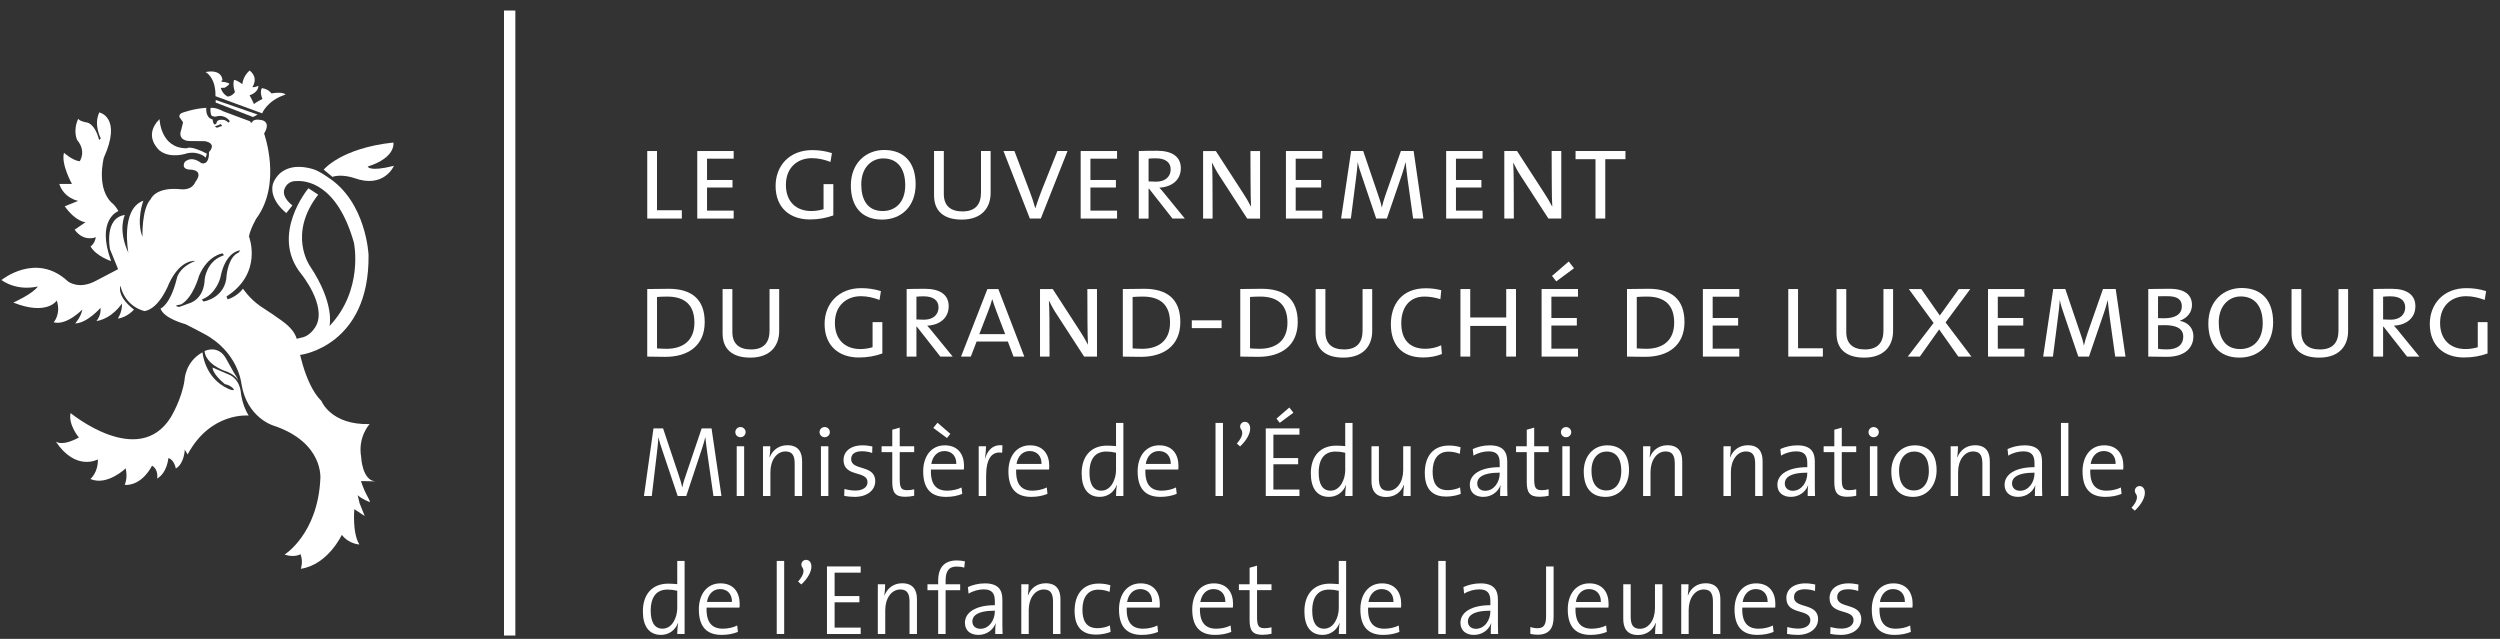 <svg width="180" height="46" viewBox="0 0 180 46" fill="none" xmlns="http://www.w3.org/2000/svg">
<rect x="0" y="0" width="180" height="46" fill="#333333" stroke="none"/>
<g clip-path="url(#clip0_619_1905)">
<path d="M46.602 15.736V10.874H47.304V15.138H49.092V15.736H46.602Z" fill="white"/>
<path d="M50.203 15.736V10.874H52.824V11.425H50.906V12.959H52.74V13.501H50.906V15.165H52.824V15.736H50.203Z" fill="white"/>
<path d="M58.315 15.801C56.861 15.801 55.843 14.951 55.843 13.389C55.843 11.938 56.833 10.808 58.481 10.808C58.963 10.808 59.425 10.873 59.898 11.022L59.796 11.658C59.352 11.49 58.907 11.387 58.454 11.387C57.464 11.387 56.584 12.022 56.584 13.313C56.584 14.52 57.324 15.194 58.416 15.194C58.731 15.194 59.046 15.137 59.296 15.062V13.257H59.999V15.51C59.481 15.698 58.934 15.801 58.315 15.801" fill="white"/>
<path d="M63.593 11.406C62.751 11.406 62.011 12.061 62.011 13.277C62.011 14.315 62.409 15.194 63.557 15.194C64.474 15.194 65.177 14.558 65.177 13.342C65.177 12.079 64.575 11.406 63.593 11.406ZM63.51 15.811C61.955 15.811 61.261 14.774 61.261 13.351C61.261 11.733 62.362 10.799 63.659 10.799C65.075 10.799 65.926 11.677 65.926 13.267C65.926 14.894 64.861 15.811 63.51 15.811Z" fill="white"/>
<path d="M69.242 15.811C67.946 15.811 67.252 15.195 67.252 14.072V10.874H67.955V13.969C67.955 14.829 68.455 15.222 69.299 15.222C70.28 15.222 70.632 14.661 70.632 13.856V10.874H71.325V13.894C71.325 14.922 70.724 15.811 69.242 15.811Z" fill="white"/>
<path d="M74.937 15.736H74.149L72.251 10.874H73.039L74.131 13.763C74.288 14.174 74.428 14.586 74.538 14.988H74.548C74.678 14.586 74.816 14.183 74.964 13.801L76.131 10.874H76.862L74.937 15.736H74.937Z" fill="white"/>
<path d="M77.808 15.736V10.874H80.428V11.425H78.51V12.959H80.345V13.501H78.51V15.165H80.428V15.736H77.808Z" fill="white"/>
<path d="M83.215 11.398C82.983 11.398 82.836 11.407 82.697 11.425V13.062C82.845 13.072 83.048 13.081 83.243 13.081C83.881 13.081 84.289 12.735 84.289 12.192C84.289 11.659 83.872 11.398 83.215 11.398ZM84.419 15.737L82.724 13.576H82.697V15.737H81.992V10.874C82.28 10.864 82.743 10.854 83.307 10.854C84.41 10.854 85.02 11.295 85.02 12.108C85.02 12.969 84.363 13.465 83.474 13.51C83.604 13.642 83.752 13.829 83.91 14.024L85.308 15.736H84.419L84.419 15.737Z" fill="white"/>
<path d="M89.799 15.737L87.827 12.699C87.614 12.38 87.42 12.024 87.272 11.716H87.262C87.28 12.044 87.299 12.417 87.299 12.988L87.308 15.737H86.623V10.875H87.54L89.484 13.877C89.689 14.184 89.892 14.532 90.068 14.868H90.077C90.059 14.532 90.041 13.961 90.041 13.156L90.031 10.875H90.725V15.737H89.799V15.737Z" fill="white"/>
<path d="M92.587 15.736V10.874H95.207V11.425H93.29V12.959H95.124V13.501H93.29V15.165H95.207V15.736H92.587Z" fill="white"/>
<path d="M101.744 15.736L101.346 12.894C101.271 12.332 101.235 11.948 101.206 11.687H101.197C101.143 11.902 101.068 12.202 100.958 12.519L99.855 15.736H99.087L98.068 12.725C97.948 12.38 97.809 11.977 97.763 11.687H97.754C97.725 12.061 97.689 12.444 97.624 12.912L97.263 15.736H96.559L97.281 10.874H98.151L99.216 14.006C99.337 14.342 99.438 14.661 99.485 14.931H99.494C99.569 14.604 99.641 14.381 99.753 14.044L100.864 10.874H101.782L102.485 15.736H101.744L101.744 15.736Z" fill="white"/>
<path d="M104.124 15.736V10.874H106.745V11.425H104.828V12.959H106.661V13.501H104.828V15.165H106.745V15.736H104.124Z" fill="white"/>
<path d="M111.486 15.736L109.514 12.698C109.3 12.379 109.106 12.023 108.958 11.715H108.949C108.967 12.043 108.987 12.416 108.987 12.987L108.996 15.736H108.31V10.874H109.227L111.171 13.876C111.376 14.183 111.579 14.531 111.754 14.867H111.765C111.745 14.531 111.727 13.96 111.727 13.155L111.718 10.874H112.412V15.736H111.486V15.736Z" fill="white"/>
<path d="M115.579 11.462V15.735H114.876V11.462H113.44V10.873H117.033V11.462H115.579Z" fill="white"/>
<path d="M48.037 21.354C47.814 21.354 47.537 21.364 47.305 21.382V25.086C47.472 25.095 47.776 25.114 47.99 25.114C49.175 25.114 49.998 24.524 49.998 23.233C49.998 21.989 49.343 21.354 48.037 21.354ZM47.906 25.693C47.37 25.693 46.972 25.675 46.601 25.675V20.811C46.999 20.811 47.629 20.793 48.147 20.793C49.748 20.793 50.739 21.503 50.739 23.187C50.739 24.898 49.536 25.693 47.906 25.693Z" fill="white"/>
<path d="M54.018 25.749C52.721 25.749 52.027 25.132 52.027 24.009V20.811H52.73V23.907C52.73 24.766 53.23 25.16 54.074 25.16C55.056 25.16 55.407 24.598 55.407 23.795V20.811H56.101V23.832C56.101 24.86 55.499 25.749 54.018 25.749Z" fill="white"/>
<path d="M61.843 25.74C60.389 25.74 59.371 24.889 59.371 23.327C59.371 21.877 60.362 20.746 62.01 20.746C62.492 20.746 62.955 20.812 63.426 20.96L63.325 21.597C62.881 21.428 62.436 21.326 61.983 21.326C60.992 21.326 60.112 21.96 60.112 23.252C60.112 24.459 60.853 25.132 61.945 25.132C62.26 25.132 62.575 25.076 62.825 25V23.195H63.529V25.45C63.01 25.637 62.464 25.739 61.843 25.739" fill="white"/>
<path d="M66.5 21.336C66.27 21.336 66.122 21.345 65.982 21.364V23.001C66.131 23.01 66.334 23.019 66.529 23.019C67.168 23.019 67.574 22.673 67.574 22.13C67.574 21.598 67.158 21.336 66.5 21.336ZM67.705 25.675L66.01 23.515H65.982V25.675H65.279V20.811C65.566 20.802 66.029 20.793 66.594 20.793C67.695 20.793 68.306 21.232 68.306 22.046C68.306 22.907 67.648 23.403 66.761 23.449C66.889 23.581 67.038 23.767 67.195 23.963L68.594 25.675H67.705V25.675Z" fill="white"/>
<path d="M71.733 22.382C71.622 22.093 71.519 21.784 71.445 21.549H71.436C71.372 21.793 71.269 22.093 71.158 22.382L70.51 24.057H72.372L71.732 22.382H71.733ZM72.973 25.674L72.566 24.59H70.316L69.9 25.674H69.195L71.093 20.811H71.881L73.75 25.674H72.973Z" fill="white"/>
<path d="M78.057 25.674L76.085 22.634C75.872 22.316 75.678 21.961 75.529 21.652H75.52C75.538 21.979 75.558 22.354 75.558 22.925L75.567 25.674H74.881V20.811H75.797L77.742 23.812C77.947 24.121 78.15 24.467 78.326 24.804H78.335C78.317 24.467 78.298 23.898 78.298 23.093L78.289 20.811H78.983V25.674H78.057V25.674Z" fill="white"/>
<path d="M82.28 21.354C82.057 21.354 81.78 21.364 81.548 21.382V25.086C81.715 25.095 82.019 25.114 82.233 25.114C83.419 25.114 84.243 24.524 84.243 23.233C84.243 21.989 83.586 21.354 82.28 21.354ZM82.15 25.693C81.613 25.693 81.215 25.675 80.844 25.675V20.811C81.242 20.811 81.872 20.793 82.39 20.793C83.992 20.793 84.984 21.503 84.984 23.187C84.984 24.898 83.779 25.693 82.15 25.693Z" fill="white"/>
<path d="M87.955 23.064H85.809V23.625H87.955V23.064Z" fill="white"/>
<path d="M90.735 21.353C90.512 21.353 90.234 21.363 90.002 21.381V25.085C90.17 25.094 90.475 25.113 90.688 25.113C91.873 25.113 92.697 24.523 92.697 23.232C92.697 21.988 92.041 21.353 90.735 21.353ZM90.605 25.692C90.067 25.692 89.67 25.674 89.299 25.674V20.81C89.697 20.81 90.327 20.792 90.846 20.792C92.447 20.792 93.437 21.502 93.437 23.186C93.437 24.897 92.234 25.692 90.605 25.692Z" fill="white"/>
<path d="M96.716 25.749C95.419 25.749 94.726 25.132 94.726 24.009V20.811H95.428V23.907C95.428 24.766 95.93 25.16 96.772 25.16C97.754 25.16 98.105 24.598 98.105 23.795V20.811H98.799V23.832C98.799 24.86 98.197 25.749 96.716 25.749Z" fill="white"/>
<path d="M102.466 25.739C100.949 25.739 100.143 24.841 100.143 23.345C100.143 21.942 100.901 20.755 102.662 20.755C103.022 20.755 103.43 20.802 103.772 20.896L103.707 21.54C103.319 21.419 102.939 21.353 102.568 21.353C101.429 21.353 100.892 22.194 100.892 23.27C100.892 24.459 101.494 25.112 102.633 25.112C103.022 25.112 103.439 25.019 103.763 24.86L103.817 25.487C103.43 25.646 102.975 25.739 102.466 25.739" fill="white"/>
<path d="M108.448 25.674V23.466H105.857V25.674H105.152V20.811H105.857V22.859H108.448V20.811H109.151V25.674H108.448Z" fill="white"/>
<path d="M112.051 20.259L111.745 19.866L112.949 18.827L113.328 19.314L112.051 20.259V20.259ZM110.995 25.674V20.81H113.616V21.362H111.7V22.895H113.532V23.439H111.7V25.103H113.616V25.674H110.995Z" fill="white"/>
<path d="M118.58 21.353C118.357 21.353 118.078 21.363 117.847 21.381V25.085C118.015 25.094 118.319 25.113 118.533 25.113C119.718 25.113 120.541 24.523 120.541 23.232C120.541 21.988 119.886 21.353 118.58 21.353ZM118.449 25.692C117.912 25.692 117.515 25.674 117.144 25.674V20.81C117.542 20.81 118.172 20.792 118.69 20.792C120.291 20.792 121.283 21.502 121.283 23.186C121.283 24.897 120.079 25.692 118.449 25.692Z" fill="white"/>
<path d="M122.607 25.674V20.811H125.228V21.363H123.312V22.896H125.145V23.439H123.312V25.104H125.228V25.674H122.607Z" fill="white"/>
<path d="M128.756 25.674V20.811H129.459V25.076H131.246V25.674H128.756Z" fill="white"/>
<path d="M134.219 25.749C132.922 25.749 132.229 25.132 132.229 24.009V20.811H132.931V23.907C132.931 24.766 133.431 25.16 134.275 25.16C135.257 25.16 135.608 24.598 135.608 23.795V20.811H136.302V23.832C136.302 24.86 135.7 25.749 134.219 25.749Z" fill="white"/>
<path d="M140.998 25.674L139.618 23.719L138.229 25.674H137.359L139.219 23.252L137.434 20.811H138.332L139.665 22.718L141.034 20.811H141.86L140.081 23.214L141.943 25.674H140.998Z" fill="white"/>
<path d="M143.137 25.674V20.811H145.757V21.363H143.841V22.896H145.674V23.439H143.841V25.104H145.757V25.674H143.137Z" fill="white"/>
<path d="M152.295 25.674L151.896 22.831C151.822 22.269 151.786 21.885 151.757 21.624H151.748C151.692 21.839 151.619 22.138 151.507 22.456L150.406 25.674H149.638L148.618 22.663C148.499 22.315 148.359 21.914 148.314 21.624H148.303C148.276 21.998 148.239 22.381 148.174 22.849L147.812 25.673H147.109L147.832 20.81H148.701L149.766 23.943C149.887 24.279 149.989 24.598 150.035 24.869H150.045C150.118 24.541 150.192 24.318 150.304 23.98L151.414 20.81H152.331L153.035 25.673H152.295V25.674Z" fill="white"/>
<path d="M155.832 23.411C155.74 23.411 155.508 23.411 155.378 23.42V25.112C155.517 25.142 155.722 25.158 156.017 25.158C156.832 25.158 157.194 24.776 157.194 24.244C157.194 23.598 156.609 23.411 155.832 23.411V23.411ZM156.055 21.324C155.823 21.324 155.582 21.324 155.378 21.335V22.906C155.564 22.916 155.749 22.916 155.814 22.916C156.609 22.916 157.091 22.634 157.091 22.054C157.091 21.634 156.861 21.325 156.055 21.325V21.324ZM155.981 25.692C155.675 25.692 155.184 25.683 154.675 25.674V20.81C155.046 20.81 155.564 20.792 156.203 20.792C157.36 20.792 157.822 21.269 157.822 21.961C157.822 22.475 157.498 22.887 156.953 23.093V23.102C157.61 23.232 157.925 23.682 157.925 24.215C157.925 24.785 157.592 25.693 155.98 25.693" fill="white"/>
<path d="M161.333 21.344C160.491 21.344 159.75 21.999 159.75 23.215C159.75 24.252 160.148 25.132 161.295 25.132C162.213 25.132 162.916 24.495 162.916 23.279C162.916 22.017 162.314 21.344 161.333 21.344H161.333ZM161.249 25.748C159.694 25.748 159 24.711 159 23.288C159 21.671 160.101 20.736 161.398 20.736C162.814 20.736 163.665 21.614 163.665 23.204C163.665 24.832 162.6 25.748 161.249 25.748Z" fill="white"/>
<path d="M166.982 25.749C165.685 25.749 164.991 25.132 164.991 24.009V20.811H165.694V23.907C165.694 24.766 166.195 25.16 167.038 25.16C168.019 25.16 168.371 24.598 168.371 23.795V20.811H169.064V23.832C169.064 24.86 168.463 25.749 166.982 25.749Z" fill="white"/>
<path d="M172.102 21.335C171.871 21.335 171.724 21.344 171.584 21.363V23C171.733 23.009 171.936 23.018 172.131 23.018C172.769 23.018 173.176 22.672 173.176 22.129C173.176 21.597 172.76 21.335 172.102 21.335ZM173.307 25.674L171.612 23.514H171.584V25.674H170.88V20.81C171.168 20.801 171.631 20.792 172.196 20.792C173.297 20.792 173.908 21.231 173.908 22.045C173.908 22.906 173.25 23.402 172.361 23.448C172.492 23.58 172.64 23.766 172.797 23.962L174.195 25.674H173.306L173.307 25.674Z" fill="white"/>
<path d="M177.417 25.74C175.963 25.74 174.945 24.889 174.945 23.327C174.945 21.877 175.936 20.746 177.584 20.746C178.066 20.746 178.529 20.812 179 20.96L178.899 21.597C178.455 21.428 178.01 21.326 177.557 21.326C176.566 21.326 175.686 21.96 175.686 23.252C175.686 24.459 176.427 25.132 177.519 25.132C177.834 25.132 178.149 25.076 178.399 25V23.195H179.103V25.45C178.584 25.637 178.038 25.739 177.417 25.739" fill="white"/>
<path d="M51.367 35.71L50.938 32.713C50.853 32.121 50.817 31.762 50.788 31.495H50.775C50.725 31.696 50.654 31.977 50.54 32.309L49.411 35.71H48.792L47.721 32.525C47.6 32.172 47.471 31.791 47.415 31.495H47.407C47.386 31.884 47.336 32.273 47.279 32.77L46.929 35.71H46.365L47.05 30.847H47.742L48.842 34.133C48.963 34.485 49.063 34.809 49.113 35.075H49.127C49.198 34.745 49.269 34.529 49.39 34.182L50.519 30.847H51.232L51.944 35.71H51.367Z" fill="white"/>
<path d="M53.043 32.129H53.578V35.711H53.043V32.129ZM53.315 31.48C53.107 31.48 52.943 31.321 52.943 31.113C52.943 30.911 53.107 30.746 53.315 30.746C53.515 30.746 53.686 30.911 53.686 31.113C53.686 31.321 53.514 31.48 53.315 31.48Z" fill="white"/>
<path d="M57.217 35.71V33.389C57.217 32.828 57.067 32.504 56.554 32.504C55.919 32.504 55.469 33.137 55.469 33.987V35.71H54.935V32.129H55.462C55.462 32.36 55.441 32.706 55.406 32.921L55.419 32.929C55.62 32.41 56.069 32.057 56.689 32.057C57.502 32.057 57.752 32.575 57.752 33.21V35.71H57.218L57.217 35.71Z" fill="white"/>
<path d="M59.108 32.129H59.642V35.711H59.108V32.129ZM59.379 31.48C59.172 31.48 59.008 31.321 59.008 31.113C59.008 30.911 59.171 30.746 59.379 30.746C59.579 30.746 59.75 30.911 59.75 31.113C59.75 31.321 59.579 31.48 59.379 31.48Z" fill="white"/>
<path d="M61.534 35.775C61.27 35.775 60.999 35.746 60.784 35.703L60.799 35.206C61.028 35.27 61.313 35.321 61.591 35.321C62.105 35.321 62.461 35.09 62.461 34.716C62.461 33.85 60.735 34.392 60.735 33.116C60.735 32.518 61.22 32.063 62.118 32.063C62.34 32.063 62.589 32.1 62.81 32.143L62.797 32.611C62.56 32.532 62.304 32.489 62.062 32.489C61.541 32.489 61.283 32.706 61.283 33.058C61.283 33.916 63.018 33.425 63.018 34.643C63.018 35.278 62.461 35.775 61.533 35.775" fill="white"/>
<path d="M65.165 35.768C64.452 35.768 64.244 35.452 64.244 34.709V32.554H63.475V32.13H64.244V30.94L64.78 30.788V32.13H65.821V32.554H64.78V34.486C64.78 35.127 64.894 35.292 65.315 35.292C65.494 35.292 65.679 35.271 65.821 35.228V35.696C65.636 35.739 65.386 35.768 65.165 35.768" fill="white"/>
<path d="M68.182 31.538L67.197 30.811L67.497 30.436L68.424 31.235L68.182 31.538ZM67.997 32.476C67.497 32.476 67.141 32.843 67.055 33.405H68.853C68.868 32.851 68.539 32.476 67.997 32.476H67.997ZM69.395 33.808H67.026C66.991 34.883 67.412 35.329 68.204 35.329C68.576 35.329 68.968 35.234 69.231 35.098L69.281 35.559C68.953 35.696 68.553 35.776 68.11 35.776C67.041 35.776 66.47 35.191 66.47 33.938C66.47 32.864 67.041 32.064 68.025 32.064C69.002 32.064 69.41 32.75 69.41 33.542C69.41 33.607 69.41 33.7 69.395 33.808" fill="white"/>
<path d="M72.156 32.598C71.372 32.468 71.001 33.073 71.001 34.277V35.711H70.466V32.129H70.993C70.993 32.367 70.964 32.72 70.914 33.031L70.922 33.037C71.064 32.51 71.435 31.978 72.177 32.065L72.156 32.598Z" fill="white"/>
<path d="M74.134 32.475C73.634 32.475 73.278 32.842 73.191 33.404H74.989C75.003 32.85 74.676 32.475 74.133 32.475H74.134ZM75.532 33.808H73.162C73.128 34.882 73.549 35.328 74.341 35.328C74.71 35.328 75.103 35.234 75.368 35.097L75.418 35.558C75.089 35.696 74.689 35.775 74.247 35.775C73.177 35.775 72.606 35.191 72.606 33.938C72.606 32.863 73.177 32.063 74.162 32.063C75.139 32.063 75.545 32.749 75.545 33.541C75.545 33.606 75.545 33.699 75.531 33.808" fill="white"/>
<path d="M80.354 32.597C80.112 32.539 79.883 32.511 79.654 32.511C78.927 32.511 78.442 32.958 78.442 34.038C78.442 34.846 78.714 35.328 79.298 35.328C80.004 35.328 80.354 34.492 80.354 33.858V32.597V32.597ZM80.354 35.71C80.354 35.494 80.375 35.149 80.418 34.931L80.404 34.925C80.204 35.436 79.754 35.774 79.185 35.774C78.306 35.774 77.879 35.126 77.879 34.082C77.879 32.806 78.592 32.086 79.698 32.086C79.904 32.086 80.112 32.1 80.354 32.121V30.45H80.883V35.71H80.354H80.354Z" fill="white"/>
<path d="M83.437 32.475C82.937 32.475 82.581 32.842 82.495 33.404H84.293C84.307 32.85 83.979 32.475 83.437 32.475H83.437ZM84.835 33.808H82.466C82.431 34.882 82.852 35.328 83.643 35.328C84.014 35.328 84.406 35.234 84.672 35.097L84.722 35.558C84.393 35.696 83.993 35.775 83.551 35.775C82.481 35.775 81.91 35.191 81.91 33.938C81.91 32.863 82.481 32.063 83.466 32.063C84.443 32.063 84.849 32.749 84.849 33.541C84.849 33.606 84.849 33.699 84.835 33.808Z" fill="white"/>
<path d="M88.053 30.45H87.517V35.712H88.053V30.45Z" fill="white"/>
<path d="M89.051 31.935C89.493 31.445 89.501 31.113 89.365 30.925C89.186 30.695 89.343 30.371 89.628 30.371C90.093 30.371 90.299 31.185 89.286 32.143L89.051 31.935H89.051Z" fill="white"/>
<path d="M92.141 30.443L91.906 30.14L92.833 29.34L93.125 29.715L92.141 30.443ZM91.135 35.711V30.847H93.56V31.294H91.684V32.98H93.467V33.426H91.684V35.248H93.56V35.711H91.135Z" fill="white"/>
<path d="M96.857 32.598C96.614 32.54 96.386 32.512 96.157 32.512C95.43 32.512 94.945 32.959 94.945 34.039C94.945 34.847 95.216 35.329 95.801 35.329C96.507 35.329 96.857 34.493 96.857 33.858V32.598V32.598ZM96.857 35.711C96.857 35.495 96.878 35.15 96.92 34.932L96.907 34.926C96.707 35.437 96.257 35.775 95.686 35.775C94.809 35.775 94.38 35.127 94.38 34.083C94.38 32.807 95.095 32.087 96.201 32.087C96.407 32.087 96.614 32.1 96.856 32.122V30.451H97.383V35.711H96.856H96.857Z" fill="white"/>
<path d="M101.037 35.711C101.037 35.48 101.058 35.134 101.094 34.919L101.079 34.911C100.88 35.43 100.431 35.783 99.809 35.783C98.996 35.783 98.746 35.265 98.746 34.63V32.13H99.281V34.451C99.281 35.012 99.431 35.337 99.944 35.337C100.58 35.337 101.03 34.703 101.03 33.853V32.13H101.565V35.711H101.036L101.037 35.711Z" fill="white"/>
<path d="M104.119 35.754C103.327 35.754 102.585 35.401 102.585 34.047C102.585 32.872 103.171 32.079 104.327 32.079C104.619 32.079 104.912 32.122 105.162 32.202L105.104 32.677C104.869 32.583 104.59 32.518 104.291 32.518C103.527 32.518 103.149 33.087 103.149 33.952C103.149 34.688 103.377 35.292 104.235 35.292C104.548 35.292 104.891 35.214 105.125 35.092L105.175 35.56C104.941 35.653 104.556 35.754 104.12 35.754" fill="white"/>
<path d="M107.979 34.031C106.645 34.031 106.36 34.456 106.36 34.802C106.36 35.127 106.588 35.336 106.937 35.336C107.565 35.336 107.979 34.709 107.979 34.09V34.032L107.979 34.031ZM108.008 35.711C108.008 35.437 108.008 35.163 108.043 34.954H108.029C107.858 35.408 107.402 35.775 106.795 35.775C106.231 35.775 105.825 35.472 105.825 34.903C105.825 34.155 106.595 33.636 107.979 33.636V33.34C107.979 32.8 107.787 32.497 107.173 32.497C106.831 32.497 106.402 32.605 106.089 32.807L106.039 32.332C106.373 32.18 106.787 32.065 107.266 32.065C108.243 32.065 108.521 32.555 108.521 33.233V34.637C108.521 34.99 108.521 35.394 108.537 35.711H108.008V35.711Z" fill="white"/>
<path d="M110.847 35.768C110.133 35.768 109.927 35.452 109.927 34.709V32.554H109.156V32.13H109.927V30.94L110.462 30.788V32.13H111.503V32.554H110.462V34.486C110.462 35.127 110.576 35.292 110.997 35.292C111.175 35.292 111.36 35.271 111.503 35.228V35.696C111.318 35.739 111.068 35.768 110.847 35.768" fill="white"/>
<path d="M112.488 32.13H113.022V35.712H112.488V32.13ZM112.759 31.481C112.551 31.481 112.388 31.322 112.388 31.114C112.388 30.912 112.551 30.747 112.759 30.747C112.959 30.747 113.13 30.912 113.13 31.114C113.13 31.322 112.959 31.481 112.759 31.481Z" fill="white"/>
<path d="M115.671 32.511C115.113 32.511 114.586 32.936 114.586 33.896C114.586 34.81 114.979 35.314 115.671 35.314C116.227 35.314 116.733 34.882 116.733 33.896C116.733 33.03 116.376 32.511 115.671 32.511ZM115.592 35.776C114.642 35.776 114.03 35.193 114.03 33.938C114.03 32.915 114.657 32.065 115.721 32.065C116.583 32.065 117.29 32.548 117.29 33.859C117.29 34.925 116.64 35.776 115.592 35.776" fill="white"/>
<path d="M120.585 35.711V33.39C120.585 32.829 120.435 32.504 119.922 32.504C119.287 32.504 118.837 33.138 118.837 33.989V35.711H118.303V32.13H118.83C118.83 32.361 118.809 32.706 118.774 32.922L118.788 32.93C118.988 32.411 119.438 32.058 120.057 32.058C120.87 32.058 121.12 32.576 121.12 33.211V35.711H120.586L120.585 35.711Z" fill="white"/>
<path d="M126.372 35.711V33.39C126.372 32.829 126.222 32.504 125.708 32.504C125.073 32.504 124.624 33.138 124.624 33.989V35.711H124.089V32.13H124.616C124.616 32.361 124.595 32.706 124.56 32.922L124.574 32.93C124.774 32.411 125.224 32.058 125.845 32.058C126.657 32.058 126.907 32.576 126.907 33.211V35.711H126.372L126.372 35.711Z" fill="white"/>
<path d="M130.125 34.031C128.79 34.031 128.505 34.456 128.505 34.802C128.505 35.127 128.734 35.336 129.082 35.336C129.711 35.336 130.124 34.709 130.124 34.09V34.032L130.125 34.031ZM130.153 35.711C130.153 35.437 130.153 35.163 130.188 34.954H130.175C130.003 35.408 129.547 35.775 128.94 35.775C128.377 35.775 127.971 35.472 127.971 34.903C127.971 34.155 128.74 33.636 130.125 33.636V33.34C130.125 32.8 129.932 32.497 129.319 32.497C128.976 32.497 128.548 32.605 128.234 32.807L128.184 32.332C128.519 32.18 128.932 32.065 129.411 32.065C130.388 32.065 130.667 32.555 130.667 33.233V34.637C130.667 34.99 130.667 35.394 130.681 35.711H130.153V35.711Z" fill="white"/>
<path d="M132.992 35.768C132.279 35.768 132.071 35.452 132.071 34.709V32.554H131.302V32.13H132.071V30.94L132.608 30.788V32.13H133.648V32.554H132.608V34.486C132.608 35.127 132.721 35.292 133.142 35.292C133.321 35.292 133.506 35.271 133.648 35.228V35.696C133.463 35.739 133.213 35.768 132.992 35.768" fill="white"/>
<path d="M134.633 32.13H135.168V35.712H134.633V32.13ZM134.904 31.481C134.697 31.481 134.533 31.322 134.533 31.114C134.533 30.912 134.697 30.747 134.904 30.747C135.104 30.747 135.275 30.912 135.275 31.114C135.275 31.322 135.104 31.481 134.904 31.481Z" fill="white"/>
<path d="M137.816 32.511C137.259 32.511 136.731 32.936 136.731 33.896C136.731 34.81 137.124 35.314 137.816 35.314C138.372 35.314 138.878 34.882 138.878 33.896C138.878 33.03 138.522 32.511 137.816 32.511ZM137.737 35.776C136.787 35.776 136.174 35.193 136.174 33.938C136.174 32.915 136.802 32.065 137.866 32.065C138.728 32.065 139.435 32.548 139.435 33.859C139.435 34.925 138.785 35.776 137.737 35.776" fill="white"/>
<path d="M142.731 35.711V33.39C142.731 32.829 142.581 32.504 142.068 32.504C141.433 32.504 140.983 33.138 140.983 33.989V35.711H140.448V32.13H140.975C140.975 32.361 140.954 32.706 140.919 32.922L140.933 32.93C141.133 32.411 141.583 32.058 142.202 32.058C143.016 32.058 143.266 32.576 143.266 33.211V35.711H142.731L142.731 35.711Z" fill="white"/>
<path d="M146.484 34.031C145.149 34.031 144.865 34.456 144.865 34.802C144.865 35.127 145.093 35.336 145.443 35.336C146.07 35.336 146.484 34.709 146.484 34.09V34.032V34.031ZM146.513 35.711C146.513 35.437 146.513 35.163 146.549 34.954H146.534C146.363 35.408 145.907 35.775 145.299 35.775C144.736 35.775 144.33 35.472 144.33 34.903C144.33 34.155 145.101 33.636 146.484 33.636V33.34C146.484 32.8 146.292 32.497 145.678 32.497C145.336 32.497 144.907 32.605 144.594 32.807L144.544 32.332C144.878 32.18 145.293 32.065 145.771 32.065C146.749 32.065 147.026 32.555 147.026 33.233V34.637C147.026 34.99 147.026 35.394 147.041 35.711H146.513V35.711Z" fill="white"/>
<path d="M148.923 30.45H148.389V35.712H148.923V30.45Z" fill="white"/>
<path d="M151.47 32.475C150.97 32.475 150.614 32.842 150.528 33.404H152.326C152.34 32.85 152.013 32.475 151.47 32.475H151.47ZM152.868 33.808H150.499C150.464 34.882 150.885 35.328 151.676 35.328C152.047 35.328 152.44 35.234 152.705 35.097L152.753 35.558C152.426 35.696 152.026 35.775 151.584 35.775C150.514 35.775 149.943 35.191 149.943 33.938C149.943 32.863 150.514 32.063 151.499 32.063C152.476 32.063 152.882 32.749 152.882 33.541C152.882 33.606 152.882 33.699 152.868 33.808Z" fill="white"/>
<path d="M153.468 36.56C153.91 36.07 153.924 35.738 153.782 35.551C153.603 35.321 153.76 34.996 154.047 34.996C154.51 34.996 154.716 35.81 153.704 36.769L153.468 36.56H153.468Z" fill="white"/>
<path d="M48.762 42.534C48.52 42.476 48.291 42.449 48.062 42.449C47.335 42.449 46.851 42.895 46.851 43.975C46.851 44.783 47.122 45.265 47.707 45.265C48.413 45.265 48.762 44.43 48.762 43.795V42.534V42.534ZM48.762 45.648C48.762 45.432 48.783 45.086 48.828 44.869L48.812 44.861C48.612 45.374 48.163 45.712 47.593 45.712C46.714 45.712 46.287 45.063 46.287 44.02C46.287 42.744 47.001 42.023 48.106 42.023C48.312 42.023 48.52 42.037 48.762 42.058V40.388H49.291V45.648H48.762H48.762Z" fill="white"/>
<path d="M51.845 42.413C51.345 42.413 50.989 42.78 50.902 43.341H52.7C52.714 42.787 52.387 42.413 51.844 42.413H51.845ZM53.242 43.745H50.873C50.839 44.819 51.26 45.266 52.052 45.266C52.421 45.266 52.814 45.173 53.079 45.035L53.129 45.497C52.8 45.633 52.4 45.712 51.958 45.712C50.888 45.712 50.317 45.128 50.317 43.875C50.317 42.801 50.888 42.001 51.873 42.001C52.85 42.001 53.256 42.686 53.256 43.479C53.256 43.543 53.256 43.636 53.242 43.745" fill="white"/>
<path d="M56.461 40.387H55.925V45.648H56.461V40.387Z" fill="white"/>
<path d="M57.46 41.872C57.903 41.383 57.91 41.051 57.774 40.864C57.595 40.633 57.752 40.309 58.039 40.309C58.502 40.309 58.708 41.123 57.695 42.082L57.46 41.872H57.46Z" fill="white"/>
<path d="M59.542 40.784V45.649H61.969V45.188H60.092V43.365H61.876V42.917H60.092V41.231H61.969V40.784H59.542Z" fill="white"/>
<path d="M65.486 45.649V43.328C65.486 42.766 65.336 42.442 64.823 42.442C64.188 42.442 63.738 43.075 63.738 43.926V45.649H63.203V42.067H63.73C63.73 42.298 63.709 42.644 63.674 42.86L63.688 42.867C63.888 42.349 64.338 41.995 64.957 41.995C65.771 41.995 66.021 42.514 66.021 43.147V45.648H65.486L65.486 45.649Z" fill="white"/>
<path d="M69.425 40.871C69.246 40.813 69.053 40.792 68.869 40.792C68.326 40.792 68.084 41.108 68.084 41.8V42.068H69.132V42.493H68.084V45.649H67.548V42.493H66.778V42.068H67.548V41.815C67.548 40.813 68.04 40.352 68.89 40.352C69.09 40.352 69.282 40.374 69.475 40.417L69.425 40.871H69.425Z" fill="white"/>
<path d="M71.628 43.969C70.294 43.969 70.009 44.394 70.009 44.74C70.009 45.064 70.238 45.274 70.588 45.274C71.215 45.274 71.628 44.647 71.628 44.027V43.969L71.628 43.969ZM71.657 45.649C71.657 45.375 71.657 45.101 71.694 44.891H71.678C71.507 45.346 71.051 45.713 70.444 45.713C69.88 45.713 69.475 45.41 69.475 44.841C69.475 44.093 70.246 43.574 71.629 43.574V43.277C71.629 42.737 71.436 42.434 70.823 42.434C70.48 42.434 70.052 42.543 69.738 42.745L69.688 42.269C70.023 42.118 70.438 42.003 70.915 42.003C71.892 42.003 72.171 42.492 72.171 43.17V44.575C72.171 44.928 72.171 45.332 72.186 45.649H71.657V45.649Z" fill="white"/>
<path d="M75.817 45.649V43.328C75.817 42.766 75.667 42.442 75.153 42.442C74.519 42.442 74.069 43.075 74.069 43.926V45.649H73.534V42.067H74.061C74.061 42.298 74.04 42.644 74.005 42.86L74.019 42.867C74.219 42.349 74.669 41.995 75.288 41.995C76.102 41.995 76.352 42.514 76.352 43.147V45.648H75.817L75.817 45.649Z" fill="white"/>
<path d="M78.906 45.692C78.113 45.692 77.371 45.338 77.371 43.984C77.371 42.809 77.957 42.017 79.113 42.017C79.406 42.017 79.698 42.059 79.948 42.139L79.89 42.615C79.655 42.52 79.377 42.456 79.077 42.456C78.313 42.456 77.935 43.025 77.935 43.891C77.935 44.625 78.163 45.229 79.019 45.229C79.334 45.229 79.677 45.151 79.912 45.029L79.962 45.497C79.727 45.591 79.341 45.692 78.906 45.692" fill="white"/>
<path d="M82.095 42.414C81.596 42.414 81.239 42.781 81.153 43.342H82.951C82.965 42.788 82.638 42.414 82.095 42.414H82.095ZM83.493 43.746H81.124C81.089 44.82 81.509 45.267 82.301 45.267C82.672 45.267 83.065 45.174 83.33 45.036L83.38 45.498C83.051 45.634 82.651 45.713 82.209 45.713C81.139 45.713 80.568 45.129 80.568 43.876C80.568 42.802 81.139 42.002 82.124 42.002C83.101 42.002 83.507 42.687 83.507 43.48C83.507 43.544 83.507 43.638 83.493 43.746Z" fill="white"/>
<path d="M87.368 42.414C86.868 42.414 86.512 42.781 86.426 43.342H88.224C88.237 42.788 87.91 42.414 87.368 42.414H87.368ZM88.766 43.746H86.397C86.362 44.82 86.781 45.267 87.574 45.267C87.945 45.267 88.337 45.174 88.602 45.036L88.652 45.498C88.324 45.634 87.924 45.713 87.481 45.713C86.412 45.713 85.841 45.129 85.841 43.876C85.841 42.802 86.412 42.002 87.397 42.002C88.374 42.002 88.779 42.687 88.779 43.48C88.779 43.544 88.779 43.638 88.766 43.746Z" fill="white"/>
<path d="M90.892 45.706C90.178 45.706 89.971 45.389 89.971 44.647V42.491H89.201V42.066H89.971V40.877L90.507 40.726V42.066H91.548V42.491H90.507V44.423C90.507 45.065 90.621 45.23 91.042 45.23C91.22 45.23 91.405 45.208 91.548 45.165V45.634C91.363 45.676 91.113 45.705 90.892 45.705" fill="white"/>
<path d="M96.392 42.535C96.15 42.477 95.921 42.45 95.694 42.45C94.966 42.45 94.481 42.896 94.481 43.977C94.481 44.784 94.752 45.266 95.337 45.266C96.043 45.266 96.392 44.431 96.392 43.796V42.535L96.392 42.535ZM96.392 45.648C96.392 45.433 96.413 45.087 96.456 44.87L96.442 44.862C96.242 45.375 95.792 45.713 95.223 45.713C94.344 45.713 93.917 45.064 93.917 44.021C93.917 42.745 94.63 42.024 95.736 42.024C95.942 42.024 96.15 42.038 96.392 42.059V40.389H96.921V45.648H96.392H96.392Z" fill="white"/>
<path d="M99.474 42.414C98.974 42.414 98.618 42.781 98.532 43.342H100.33C100.344 42.788 100.016 42.414 99.474 42.414H99.474ZM100.872 43.746H98.503C98.468 44.82 98.888 45.267 99.68 45.267C100.051 45.267 100.443 45.174 100.709 45.036L100.757 45.498C100.43 45.634 100.03 45.713 99.588 45.713C98.518 45.713 97.947 45.129 97.947 43.876C97.947 42.802 98.518 42.002 99.503 42.002C100.48 42.002 100.886 42.687 100.886 43.48C100.886 43.544 100.886 43.638 100.872 43.746Z" fill="white"/>
<path d="M104.091 40.387H103.557V45.648H104.091V40.387Z" fill="white"/>
<path d="M107.307 43.969C105.973 43.969 105.688 44.394 105.688 44.74C105.688 45.064 105.917 45.274 106.267 45.274C106.894 45.274 107.307 44.647 107.307 44.027V43.969V43.969ZM107.336 45.649C107.336 45.375 107.336 45.101 107.372 44.891H107.357C107.186 45.346 106.73 45.713 106.123 45.713C105.559 45.713 105.153 45.41 105.153 44.841C105.153 44.093 105.924 43.574 107.307 43.574V43.277C107.307 42.737 107.115 42.434 106.501 42.434C106.159 42.434 105.73 42.543 105.417 42.745L105.367 42.269C105.702 42.118 106.117 42.003 106.594 42.003C107.572 42.003 107.85 42.492 107.85 43.17V44.575C107.85 44.928 107.85 45.332 107.865 45.649H107.336V45.649Z" fill="white"/>
<path d="M110.697 45.699C110.511 45.699 110.326 45.67 110.184 45.641V45.144C110.318 45.194 110.518 45.231 110.697 45.231C111.096 45.231 111.318 45.064 111.318 44.373V40.785H111.86V44.417C111.86 45.231 111.539 45.699 110.697 45.699Z" fill="white"/>
<path d="M114.406 42.414C113.906 42.414 113.55 42.781 113.464 43.342H115.262C115.276 42.788 114.948 42.414 114.406 42.414H114.406ZM115.804 43.746H113.435C113.4 44.82 113.821 45.267 114.613 45.267C114.983 45.267 115.377 45.174 115.64 45.036L115.69 45.498C115.362 45.634 114.962 45.713 114.519 45.713C113.45 45.713 112.879 45.129 112.879 43.876C112.879 42.802 113.45 42.002 114.435 42.002C115.412 42.002 115.819 42.687 115.819 43.48C115.819 43.544 115.819 43.638 115.804 43.746" fill="white"/>
<path d="M119.166 45.649C119.166 45.418 119.187 45.072 119.223 44.856L119.208 44.849C119.008 45.367 118.56 45.721 117.938 45.721C117.125 45.721 116.875 45.202 116.875 44.567V42.067H117.41V44.388C117.41 44.95 117.56 45.274 118.073 45.274C118.709 45.274 119.158 44.639 119.158 43.79V42.067H119.694V45.649H119.165L119.166 45.649Z" fill="white"/>
<path d="M123.332 45.649V43.328C123.332 42.766 123.182 42.442 122.668 42.442C122.033 42.442 121.584 43.075 121.584 43.926V45.649H121.049V42.067H121.576C121.576 42.298 121.555 42.644 121.52 42.86L121.534 42.867C121.734 42.349 122.184 41.995 122.803 41.995C123.616 41.995 123.866 42.514 123.866 43.147V45.648H123.332L123.332 45.649Z" fill="white"/>
<path d="M126.414 42.414C125.914 42.414 125.558 42.781 125.471 43.342H127.269C127.283 42.788 126.956 42.414 126.414 42.414H126.414ZM127.812 43.746H125.443C125.408 44.82 125.829 45.267 126.62 45.267C126.991 45.267 127.383 45.174 127.648 45.036L127.697 45.498C127.369 45.634 126.97 45.713 126.527 45.713C125.458 45.713 124.887 45.129 124.887 43.876C124.887 42.802 125.458 42.002 126.442 42.002C127.419 42.002 127.825 42.687 127.825 43.48C127.825 43.544 127.825 43.638 127.812 43.746Z" fill="white"/>
<path d="M129.418 45.713C129.154 45.713 128.883 45.684 128.668 45.642L128.683 45.144C128.912 45.209 129.197 45.259 129.476 45.259C129.989 45.259 130.345 45.028 130.345 44.655C130.345 43.789 128.618 44.33 128.618 43.054C128.618 42.456 129.104 42.002 130.003 42.002C130.224 42.002 130.474 42.039 130.695 42.082L130.681 42.55C130.445 42.47 130.189 42.427 129.946 42.427C129.425 42.427 129.168 42.645 129.168 42.997C129.168 43.855 130.902 43.364 130.902 44.582C130.902 45.217 130.345 45.714 129.418 45.714" fill="white"/>
<path d="M132.528 45.713C132.264 45.713 131.993 45.684 131.78 45.642L131.793 45.144C132.022 45.209 132.307 45.259 132.585 45.259C133.099 45.259 133.455 45.028 133.455 44.655C133.455 43.789 131.729 44.33 131.729 43.054C131.729 42.456 132.214 42.002 133.112 42.002C133.334 42.002 133.583 42.039 133.805 42.082L133.791 42.55C133.555 42.47 133.299 42.427 133.056 42.427C132.535 42.427 132.278 42.645 132.278 42.997C132.278 43.855 134.012 43.364 134.012 44.582C134.012 45.217 133.455 45.714 132.528 45.714" fill="white"/>
<path d="M136.296 42.414C135.796 42.414 135.44 42.781 135.353 43.342H137.151C137.165 42.788 136.838 42.414 136.295 42.414H136.296ZM137.693 43.746H135.324C135.29 44.82 135.711 45.267 136.501 45.267C136.874 45.267 137.266 45.174 137.53 45.036L137.58 45.498C137.251 45.634 136.851 45.713 136.409 45.713C135.34 45.713 134.769 45.129 134.769 43.876C134.769 42.802 135.34 42.002 136.324 42.002C137.301 42.002 137.709 42.687 137.709 43.48C137.709 43.544 137.709 43.638 137.693 43.746Z" fill="white"/>
<path d="M5.083 29.739C5.083 29.739 9.95 33.761 12.283 30.068C12.283 30.068 13.098 28.745 13.29 27.343C13.29 27.343 13.325 26.055 14.579 25.365C14.579 25.365 14.715 27.213 16.426 27.988C16.565 28.05 16.697 28.111 16.839 28.082C16.839 28.082 16.845 27.967 16.603 27.818C16.309 27.637 16.239 27.703 16.164 27.637C15.77 27.299 15.326 26.837 15.3 26.461L16.467 26.964C16.467 26.964 17.265 27.213 17.354 28.359C17.354 28.359 17.45 29.198 17.903 29.92C17.903 29.92 15.158 29.638 13.51 32.719L13.304 32.372C13.304 32.372 13.277 33.374 12.659 33.732C12.659 33.732 12.547 33.088 12.122 32.983C12.122 32.983 12.048 34.025 11.315 34.458C11.315 34.458 11.438 33.813 10.945 33.528C10.945 33.528 10.273 34.973 8.978 34.915C8.978 34.915 9.219 34.415 9.046 33.721C9.046 33.721 7.715 35.013 6.507 34.487C6.507 34.487 7.068 34.036 7.048 33.073C7.048 33.073 5.471 33.973 4.008 31.78C4.008 31.78 4.403 32.189 5.679 31.502C5.679 31.502 4.899 30.573 5.083 29.74" fill="white"/>
<path d="M7.149 8.094C7.149 8.094 8.807 8.424 7.474 11.359C7.474 11.359 6.871 13.664 8.161 14.703C8.161 14.703 8.361 14.897 8.526 15.196C8.526 15.196 6.892 15.786 8.001 18.799C8.001 18.799 6.927 18.456 6.518 17.74C6.518 17.74 6.789 17.613 6.903 17.078C6.903 17.078 6.045 17.456 5.373 16.539L6.157 16C6.157 16 5.468 15.979 4.66 14.854L5.628 14.464C5.628 14.464 4.607 14.281 4.27 13.243L5.18 13.242C5.18 13.242 4.38 11.81 4.607 11.002C4.607 11.002 5.227 11.562 5.741 11.611C5.741 11.611 6.24 10.894 5.557 10.084C5.557 10.084 5.227 9.442 5.636 8.541C5.636 8.541 5.642 8.694 6.216 8.815C6.216 8.815 6.801 8.804 7.137 10.081L7.257 9.962C7.257 9.962 6.719 8.992 7.149 8.094" fill="white"/>
<path d="M20.657 25.632L21.684 25.542C21.684 25.542 26.614 24.89 26.536 18.359C26.536 18.359 26.381 14.55 23.613 12.764C23.398 12.625 22.978 12.311 22.529 12.176C22.072 12.039 21.122 11.828 20.348 12.337C20.054 12.51 19.745 12.934 19.656 13.23C19.562 13.526 19.464 14.376 20.613 15.342L21.054 14.791C21.054 14.791 20.242 14.211 20.485 13.601C20.728 12.99 21.275 13.041 21.331 13.038C21.995 12.99 24.258 13.162 25.482 17.471C25.482 17.471 26.209 20.853 23.726 23.472C23.726 23.472 24.134 21.872 22.307 19.141C22.307 19.141 20.701 16.858 22.911 14.015L22.207 13.555C22.207 13.555 19.398 16.899 21.699 19.739C21.699 19.739 23.511 21.966 22.767 23.438C22.599 23.766 22.233 24.165 21.834 24.278C21.434 24.388 20.301 24.642 20.301 24.642L20.657 25.632V25.632Z" fill="white"/>
<path d="M23.305 12.216C23.305 12.216 24.551 10.663 28.323 10.262C28.323 10.262 28.549 11.334 26.475 11.991C26.475 11.991 26.567 12.393 28.363 11.938C28.363 11.938 27.657 13.611 25.489 12.815C25.489 12.815 24.577 12.5 23.939 12.736L23.305 12.215V12.216Z" fill="white"/>
<path d="M14.799 5.185C14.799 5.185 15.546 5.55 15.514 6.925L18.875 8.16C18.875 8.16 19.22 7.242 20.558 6.809C20.558 6.809 20.427 6.579 19.538 6.725C19.538 6.725 19.37 6.425 18.857 6.344C18.857 6.344 18.672 6.599 18.895 7.124C18.895 7.124 18.407 7.372 18.286 7.493C18.286 7.493 18.134 7.139 17.966 6.861C17.966 6.861 18.601 6.68 18.604 6.177C18.604 6.177 18.321 6.315 18.172 6.269C18.172 6.269 18.654 5.625 17.978 5.08C17.978 5.08 17.527 5.409 17.445 6.059C17.445 6.059 17.101 5.784 16.856 5.75C16.856 5.75 16.72 6.065 16.916 6.63C16.916 6.63 16.748 6.91 16.4 6.954C16.4 6.954 16.024 6.798 15.894 6.327L16.167 6.319C16.167 6.319 16.438 6.182 16.518 6.026C16.518 6.026 16.303 5.885 15.967 5.896L15.943 5.807L16.018 5.792C16.018 5.792 16.042 4.953 14.799 5.186" fill="white"/>
<path d="M14.657 21.71L14.528 21.567C15.572 21.173 15.864 19.998 15.864 19.998C16.24 18.046 17.303 18.025 17.303 18.025L17.167 18.196C16.448 18.479 16.319 19.79 16.319 19.79C16.27 21.458 14.657 21.71 14.657 21.71ZM13.618 21.84L12.9 22.102L12.668 22.036L12.729 21.976L13.037 21.918C13.915 21.421 14.329 19.865 14.329 19.865C14.954 18.372 16.027 18.242 16.027 18.242L16.124 18.372L15.954 18.444C14.876 18.877 14.742 20.067 14.742 20.067C14.7 21.595 13.618 21.84 13.618 21.84H13.618ZM15.778 8.993C15.778 8.993 15.898 8.863 15.951 9.01L15.987 9.068L15.919 9.105C15.919 9.105 15.845 9.087 15.707 9.172C15.707 9.172 15.571 9.247 15.486 9.087L15.778 8.993ZM26.277 35.388C26.123 35.048 25.989 34.638 25.989 34.638L27.06 34.657C26.073 34.631 26.003 32.902 26.003 32.902C25.75 31.451 26.613 30.533 26.613 30.533C23.829 30.614 23.146 28.878 23.146 28.878C21.836 27.59 21.405 24.533 21.405 24.533C21.405 24.533 21.336 24.251 21.23 24.068C21.11 23.863 21.048 23.766 20.771 23.486C20.36 23.07 18.912 22.161 18.727 22.031C17.919 21.456 17.497 20.786 17.497 20.786C17.019 21.397 16.387 21.551 16.387 21.551L16.308 21.346C18.965 19.645 17.925 17.022 17.925 17.022C18.025 16.475 18.449 15.743 18.449 15.743C20.322 13.214 19.015 9.616 19.015 9.616C19.533 8.764 18.862 8.652 18.862 8.652C18.177 8.502 18.147 8.83 18.147 8.83L18.05 8.82L18.009 8.735L16.095 8.023C15.472 7.687 15.16 7.772 15.16 7.772C15.122 8.143 15.227 8.317 15.227 8.317C15.371 8.427 15.545 8.39 15.545 8.39C16.233 8.198 16.548 8.727 16.548 8.727L16.442 8.833C16.252 8.617 16.054 8.63 16.054 8.63C15.574 8.569 15.595 8.866 15.595 8.866C15.427 9.097 15.354 8.826 15.354 8.826L15.295 8.592C14.771 8.478 14.853 7.763 14.853 7.763C13.971 7.812 13.147 8.112 13.147 8.112C12.846 8.215 12.923 8.435 12.923 8.435L13.182 8.803L13.052 9.333C12.752 10.124 13.592 10.153 13.592 10.153L14.76 10.165C15.669 10.349 15.047 10.947 15.047 10.947C15.065 11.966 14.501 11.747 14.501 11.747C13.71 11.147 13.289 11.683 13.289 11.683C13.047 12.201 13.63 12.207 13.63 12.207C14.797 12.235 14.066 13.099 14.066 13.099C13.795 13.748 13.029 13.626 13.029 13.626C11.179 13.436 10.851 14.34 10.851 14.34C10.186 15.047 10.26 17.054 10.26 17.054C9.786 15.861 10.322 14.452 10.322 14.452C8.644 15.049 9.244 18.203 9.244 18.203C8.459 16.508 8.992 15.476 8.992 15.476C7.464 15.693 7.921 17.95 7.921 17.95L8.503 19.38L6.934 20.202C5.667 20.901 4.884 20.254 4.884 20.254C2.597 18.119 0.104 20.163 0.104 20.163C1.338 21.017 2.723 20.624 2.723 20.624C2.382 21.15 0.959 21.785 0.959 21.785C3.386 22.752 4.09 21.637 4.09 21.637C4.404 22.636 3.863 23.206 3.863 23.206C4.798 23.459 5.929 22.285 5.929 22.285C5.829 22.834 5.414 23.287 5.414 23.287C6.276 23.269 7.238 22.164 7.238 22.164C7.303 22.712 6.94 23.119 6.94 23.119C8.112 22.919 8.779 21.849 8.779 21.849C8.821 22.444 8.483 22.937 8.483 22.937C9.157 22.853 9.647 22.291 9.647 22.291C8.359 21.301 8.668 20.578 8.668 20.578C9.059 22.155 10.416 22.398 10.416 22.398C11.505 22.206 12.175 20.399 12.175 20.399C13.023 18.61 14.062 18.789 14.062 18.789C12.815 19.279 12.725 20.073 12.725 20.073C12.258 21.965 11.558 22.216 11.558 22.216C11.794 22.937 13.349 23.338 13.349 23.338C13.745 23.53 14.333 23.847 14.627 24C17.154 25.307 17.381 27.619 17.381 27.619C17.761 30.059 19.656 30.631 19.656 30.631C23.354 31.853 23.064 34.494 23.064 34.494C22.873 38.455 20.485 39.934 20.485 39.934L20.548 39.947C21.227 40.158 21.64 39.901 21.64 39.901C21.846 40.478 21.657 40.953 21.657 40.953C23.616 40.661 24.609 38.51 24.609 38.51C25.133 39.18 25.876 39.202 25.876 39.202C25.353 38.382 25.511 36.659 25.511 36.659L26.26 37.156L25.891 36.235L25.75 35.647C26.033 35.937 26.645 36.158 26.645 36.158C26.613 35.991 26.433 35.724 26.277 35.387" fill="white"/>
<path d="M14.728 25.279C14.728 25.279 15.743 24.753 16.318 25.897L16.826 26.806C16.826 26.806 17.133 27.269 17.153 27.393C17.153 27.393 16.953 26.939 16.124 26.683C16.124 26.683 14.812 26.214 14.727 25.279" fill="white"/>
<path d="M15.526 7.384L18.221 8.425L18.553 8.249L15.533 7.199L15.526 7.384Z" fill="white"/>
<path d="M11.488 8.576C11.488 8.576 11.55 10.703 13.458 10.675C13.458 10.675 13.675 10.434 14.893 11.062L14.814 11.35C14.814 11.35 14.37 10.871 13.501 11.029C13.501 11.029 12.301 11.474 11.494 10.841C11.494 10.841 10.248 9.805 11.488 8.576" fill="white"/>
<path d="M37.105 0.759H36.288V45.759H37.105V0.759Z" fill="white"/>
</g>
<defs>
<clipPath id="clip0_619_1905">
<rect width="179" height="45" fill="white" transform="translate(0.104 0.759)"/>
</clipPath>
</defs>
</svg>
